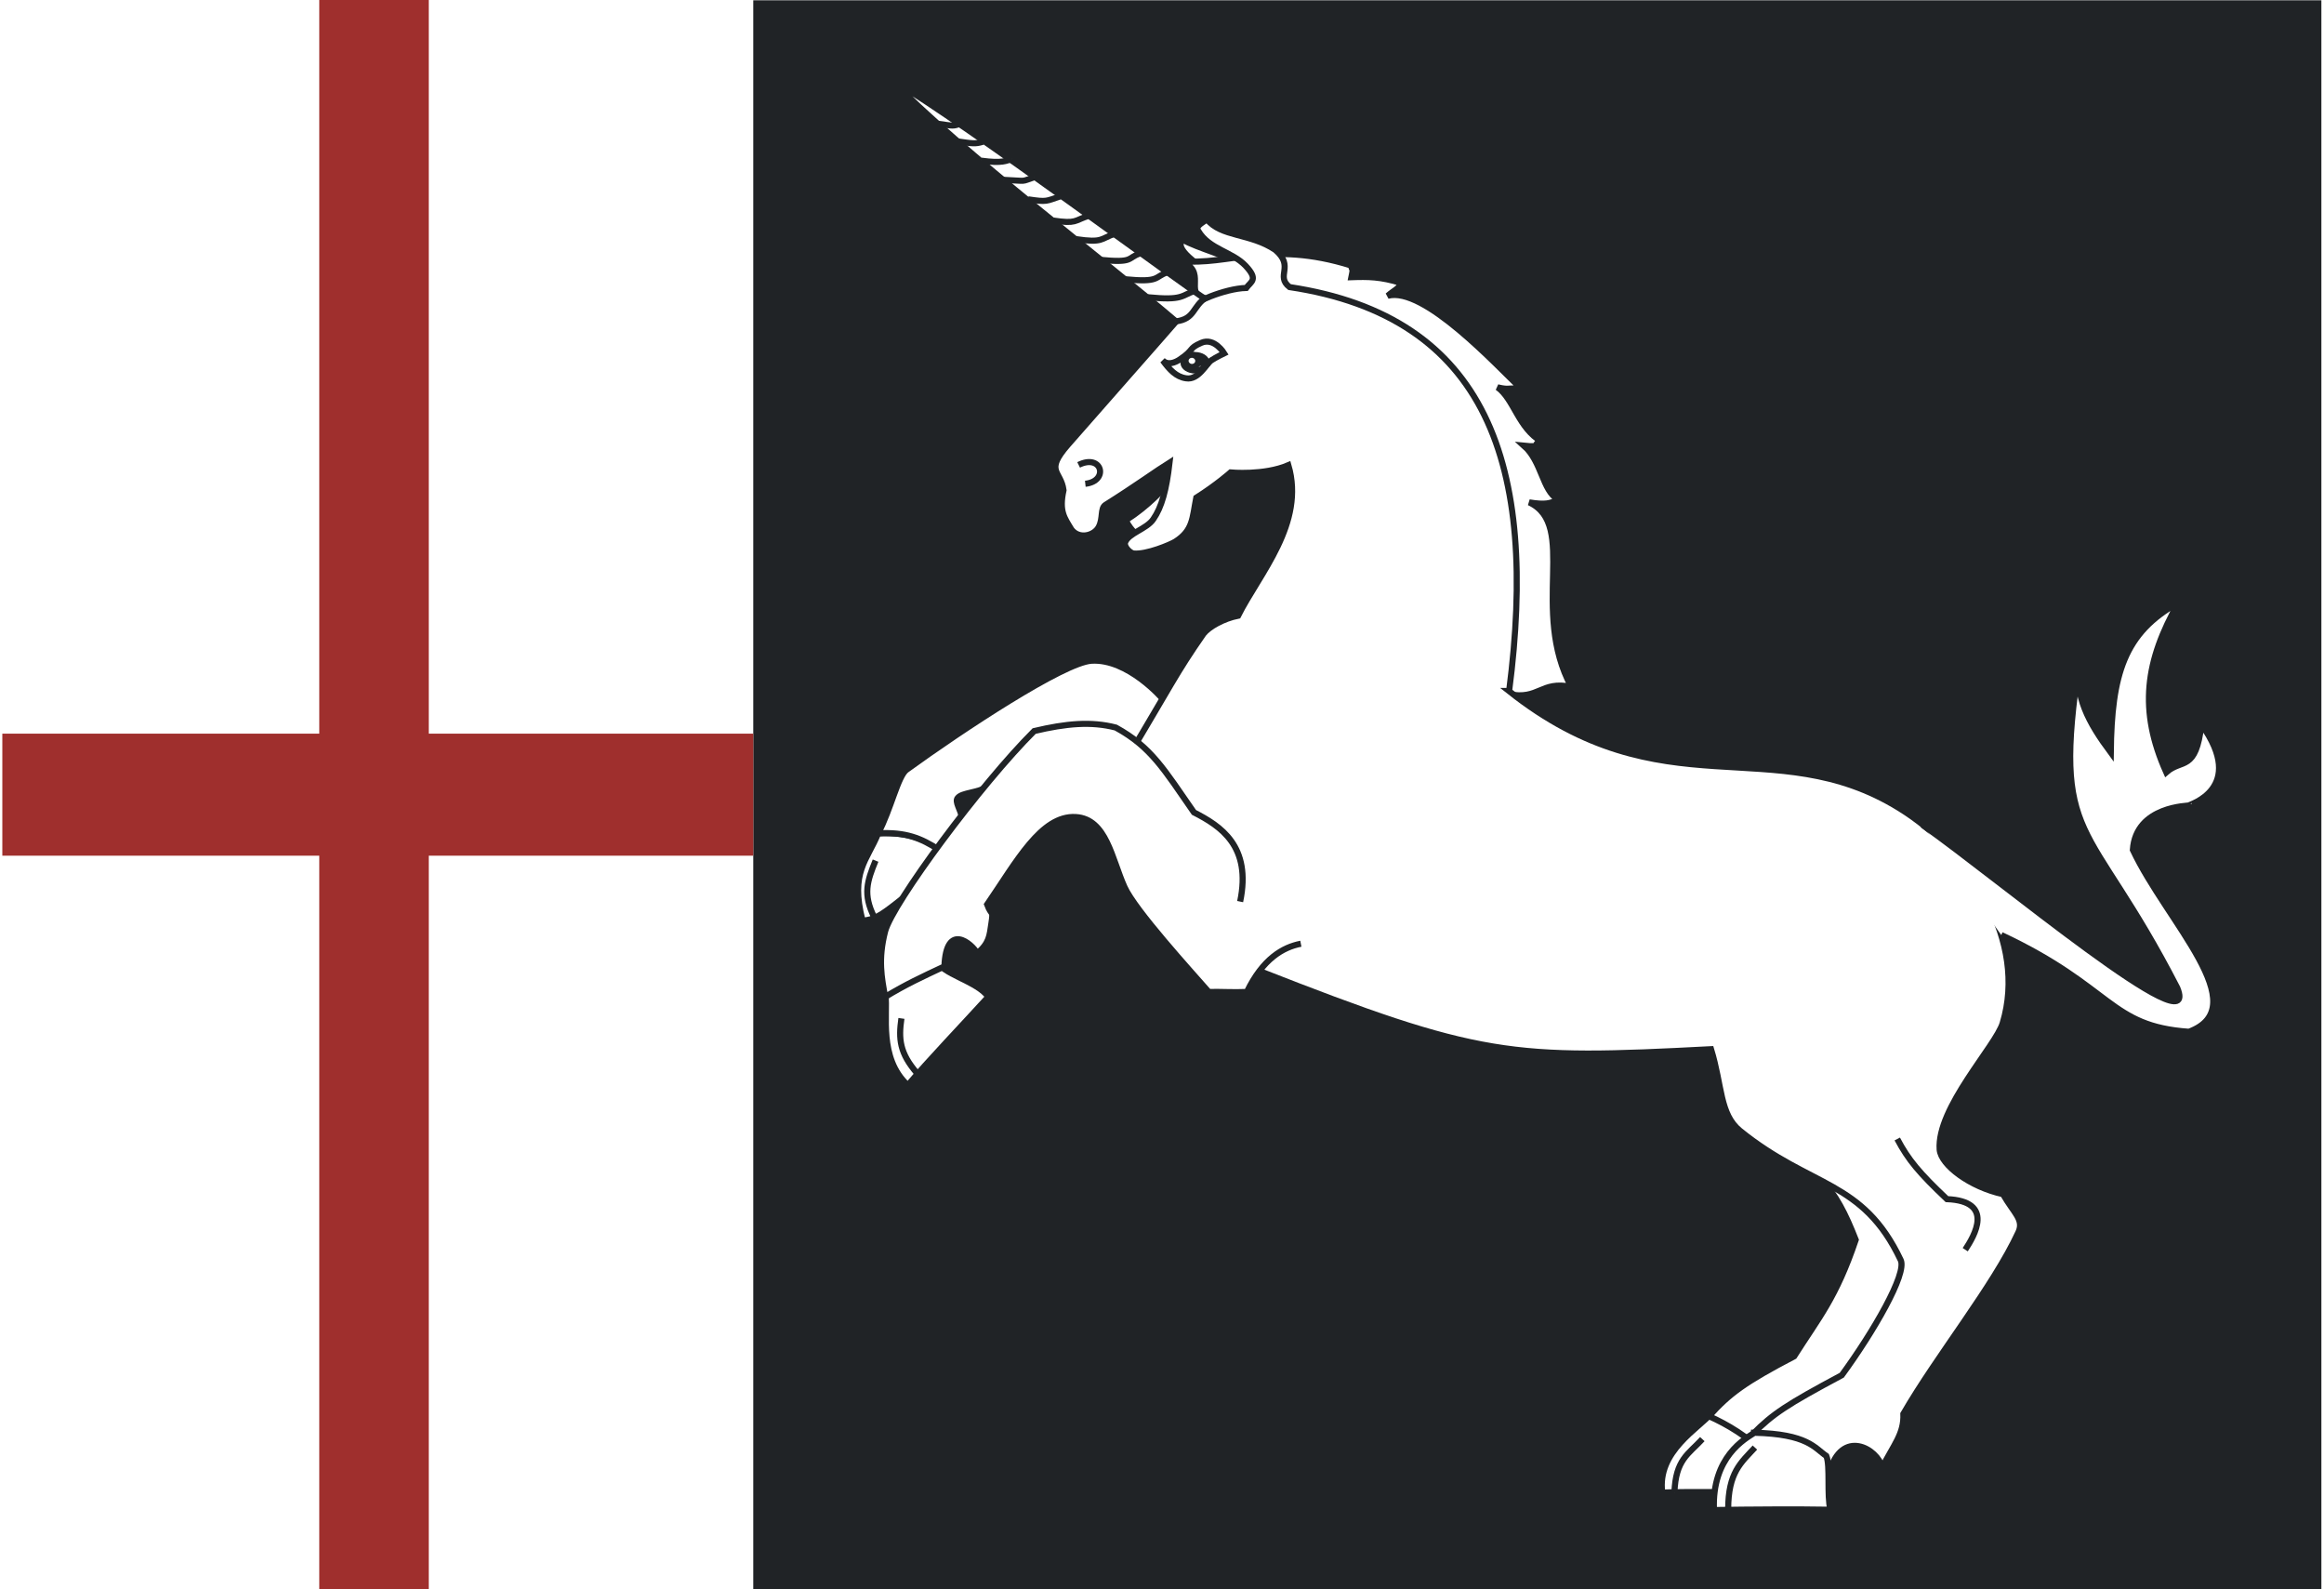 <?xml version="1.0" encoding="UTF-8"?>
<!DOCTYPE svg PUBLIC "-//W3C//DTD SVG 1.1//EN" "http://www.w3.org/Graphics/SVG/1.1/DTD/svg11.dtd">
<!-- Creator: CorelDRAW -->
<svg xmlns="http://www.w3.org/2000/svg" xml:space="preserve" width="8in" height="5.47in" style="shape-rendering:geometricPrecision; text-rendering:geometricPrecision; image-rendering:optimizeQuality; fill-rule:evenodd; clip-rule:evenodd"
viewBox="0 0 8 5.47"
 xmlns:dc="http://purl.org/dc/elements/1.1/"
 xmlns:cc="http://creativecommons.org/ns#"
 xmlns:rdf="http://www.w3.org/1999/02/22-rdf-syntax-ns#"
 xmlns:svg="http://www.w3.org/2000/svg"
 xmlns:sodipodi="http://sodipodi.sourceforge.net/DTD/sodipodi-0.dtd"
 xmlns:inkscape="http://www.inkscape.org/namespaces/inkscape"
 version="1.1"
 inkscape:version="0.47 r22583"
 sodipodi:docname="wwr.svg">
 <defs>
  <style type="text/css">
   <![CDATA[
    .str0 {stroke:#202326;stroke-width:0.021}
    .fil0 {fill:#202326}
    .fil1 {fill:white}
    .fil2 {fill:#9F2F2D;fill-rule:nonzero}
   ]]>
  </style>
 </defs>
 <g id="Слой_x0020_1">
  <rect style="fill:#ffffff" x="0" y="0" width="8" height="5.47"/>
  <rect id="rect3696" class="fil0" x="2.593" y="0.001" width="5.398" height="5.468"/>
  <g id="g4">
   <g id="g6">
    <g id="g8">
     <path id="path10" class="fil1 str0" d="M3.291 2.962c-0.198,0.121 -0.248,0.206 -0.322,0.206 -0.043,-0.167 0.016,-0.206 0.054,-0.3 0.113,-0.004 0.172,0.019 0.268,0.093z"/>
     <path id="path12" class="fil1 str0" d="M3.014 2.962c-0.029,0.071 -0.044,0.116 -0.005,0.194m0.005 -0.194l0 0 0 0z"/>
    </g>
    <g id="g14">
     <path id="path16" class="fil1 str0" d="M5.892 4.863c-0.042,0.052 -0.189,0.131 -0.17,0.274 0.087,-0.004 0.305,-0.001 0.388,0 -0.016,-0.032 -0.02,-0.119 -0.027,-0.137m-0.191 -0.137l0 0 0 0z"/>
     <path id="path18" class="fil1 str0" d="M5.86 4.953c-0.048,0.052 -0.092,0.07 -0.096,0.184m0.096 -0.184l0 0 0 0z"/>
    </g>
   </g>
   <path id="path20" class="fil1 str0" d="M4.002 2.405c0,0 -0.119,-0.139 -0.245,-0.131 -0.095,0.006 -0.443,0.235 -0.636,0.375 -0.03,0.021 -0.054,0.136 -0.098,0.219 0.094,-0.005 0.147,0.016 0.21,0.057 0.049,-0.065 0.052,-0.079 0.078,-0.111 -0.003,-0.026 -0.026,-0.055 -0.014,-0.068 0.016,-0.019 0.067,-0.016 0.106,-0.04 0.107,-0.063 0.259,-0.193 0.337,-0.185 0.085,0.009 0.127,0.146 0.186,0.243m0.076 -0.36l0 0 0 0z"/>
   <path id="path22" class="fil1 str0" d="M5.95 3.612c0.018,0.061 0.008,0.165 0.046,0.24 0.265,0.162 0.321,0.234 0.392,0.415 -0.068,0.201 -0.127,0.267 -0.212,0.401 -0.17,0.089 -0.223,0.128 -0.293,0.206 0.064,0.029 0.131,0.068 0.201,0.136 0.057,-0.232 0.155,-0.081 0.18,-0.031 0.057,-0.044 0.042,-0.115 0.06,-0.174 0.113,-0.153 0.35,-0.481 0.35,-0.481m-0.724 -0.711l0 0 0 0z"/>
   <path id="path24" class="fil1 str0" d="M4.04 1.645c-0.039,0.041 -0.084,0.094 -0.165,0.146 0.024,0.043 0.035,0.044 0.055,0.059m0.11 -0.205l0 0 0 0z"/>
   <path id="path26" class="fil1 str0" d="M4.292 0.921c-0.056,-0.039 -0.172,-0.067 -0.22,-0.096 -0.013,0.012 -0.027,0.04 0.109,0.123m0.111 -0.027l0 0 0 0z"/>
   <path id="path28" class="fil1 str0" d="M5.189 2.391c0.155,-1.317 -0.592,-1.442 -1.045,-1.36 -0.069,-0.028 0.014,-0.096 -0.08,-0.133 0.165,0.018 0.304,-0.073 0.588,0.016 0,0.023 0.009,-0.003 0,0.04 0.057,-0.002 0.1,-0.002 0.171,0.02 -0.007,0.02 -0.022,0.023 -0.046,0.044 0.125,-0.034 0.376,0.241 0.462,0.322 -0.051,-0.008 -0.038,0.004 -0.084,-0.007 0.057,0.041 0.071,0.14 0.152,0.187 -0.037,0.005 0.006,0.021 -0.061,0.014 0.062,0.055 0.063,0.154 0.117,0.185 -0.024,0.014 -0.044,0.019 -0.099,0.01 0.168,0.078 0.003,0.372 0.145,0.635 -0.106,-0.022 -0.11,0.046 -0.216,0.025m-0.004 0l0 0 0 0z"/>
   <path id="path30" class="fil1 str0" d="M5.195 2.378c0.101,-0.78 -0.077,-1.288 -0.756,-1.39 -0.05,-0.039 0.019,-0.07 -0.049,-0.128 -0.086,-0.058 -0.187,-0.044 -0.235,-0.105 -0.025,0.017 -0.04,0.025 -0.03,0.04 0.037,0.063 0.117,0.071 0.163,0.12 0.045,0.048 0.018,0.054 0.002,0.076 -0.075,0.002 -0.186,0.051 -0.205,0.074 -0.134,0.154 -0.285,0.324 -0.409,0.466 -0.081,0.093 -0.024,0.088 -0.015,0.156 -0.016,0.073 0.003,0.095 0.027,0.135 0.026,0.035 0.078,0.022 0.094,-0.008 0.016,-0.03 0.005,-0.064 0.023,-0.076 0.105,-0.066 0.179,-0.12 0.221,-0.146 -0.011,0.095 -0.027,0.153 -0.056,0.195 -0.023,0.034 -0.086,0.048 -0.097,0.08 -0.005,0.015 0.018,0.037 0.03,0.038 0.044,0.004 0.125,-0.03 0.143,-0.041 0.061,-0.039 0.058,-0.08 0.072,-0.151 0.071,-0.045 0.118,-0.087 0.118,-0.087 0,0 0.115,0.011 0.199,-0.025 0.059,0.2 -0.1,0.373 -0.173,0.518 -0.05,0.01 -0.1,0.038 -0.119,0.062 -0.095,0.136 -0.115,0.183 -0.263,0.429 -0.02,0.053 0.164,0.483 0.453,0.731 0.762,0.299 0.868,0.306 1.557,0.27 0.039,0.127 0.029,0.223 0.1,0.281 0.245,0.198 0.422,0.168 0.553,0.445 0.022,0.047 -0.094,0.247 -0.203,0.396 -0.191,0.102 -0.237,0.133 -0.306,0.202 0.168,0.008 0.186,0.05 0.263,0.133 0.043,-0.154 0.167,-0.082 0.182,-0.017 0.039,-0.078 0.076,-0.116 0.073,-0.185 0.117,-0.202 0.31,-0.439 0.396,-0.625 0.02,-0.044 -0.016,-0.066 -0.053,-0.131 -0.114,-0.025 -0.213,-0.1 -0.218,-0.153 -0.011,-0.144 0.194,-0.358 0.217,-0.436 0.084,-0.28 -0.105,-0.584 -0.355,-0.739 -0.436,-0.27 -0.814,0.017 -1.345,-0.404l-3.93701e-006 3.93701e-006 3.93701e-006 3.93701e-006z"/>
   <path id="path32" class="fil1 str0" d="M6.531 3.92c0.038,0.072 0.076,0.117 0.171,0.207 0.166,0.007 0.094,0.127 0.063,0.174m-0.234 -0.381l0 0 0 0z"/>
   <g id="g36">
    <path id="path38" class="fil1 str0" d="M4.153 1.031c-0.06,-0.033 -0.831,-0.609 -1.086,-0.758 0.224,0.234 0.776,0.657 0.981,0.833m0.105 -0.075l0 0 0 0z"/>
    <path id="path40" class="fil1 str0" d="M3.951 1.023c0.123,0.012 0.114,-0.006 0.162,-0.022m-0.162 0.022l0 0 0 0z"/>
    <path id="path42" class="fil1 str0" d="M4.048 1.106c0.066,-0.008 0.056,-0.051 0.105,-0.083m-0.105 0.083l0 0 0 0z"/>
    <path id="path44" class="fil1 str0" d="M3.872 0.961c0.123,0.012 0.1,-0.008 0.147,-0.024m-0.147 0.024l0 0 0 0z"/>
    <path id="path46" class="fil1 str0" d="M3.784 0.894c0.123,0.012 0.093,-0.006 0.141,-0.022m-0.141 0.022l0 0 0 0z"/>
    <path id="path48" class="fil1 str0" d="M3.704 0.823c0.093,0.014 0.085,-0.002 0.132,-0.018m-0.132 0.018l0 0 0 0z"/>
    <path id="path50" class="fil1 str0" d="M3.625 0.759c0.081,0.012 0.073,0 0.121,-0.016m-0.121 0.016l0 0 0 0z"/>
    <path id="path52" class="fil1 str0" d="M3.539 0.686c0.066,0.01 0.062,0.006 0.11,-0.01m-0.11 0.01l0 0 0 0z"/>
    <path id="path54" class="fil1 str0" d="M3.455 0.619c0.086,0.004 0.057,0.007 0.105,-0.009m-0.105 0.009l0 0 0 0z"/>
    <path id="path56" class="fil1 str0" d="M3.378 0.553c0.073,0.01 0.086,0 0.106,-0.006m-0.106 0.006l0 0 0 0z"/>
    <path id="path58" class="fil1 str0" d="M3.292 0.486c0.055,0.008 0.065,0.01 0.091,0.002m-0.091 -0.002l0 0 0 0z"/>
    <path id="path60" class="fil1 str0" d="M3.229 0.426c0.055,0.008 0.051,0.008 0.077,0m-0.077 -0l0 0 0 0z"/>
   </g>
   <g id="g62">
    <path id="path64" class="fil1 str0" d="M3.713 1.6c0.081,-0.04 0.105,0.056 0.023,0.065m-0.023 -0.065l0 0 0 0z"/>
    <g id="g66">
     <g id="g68">
      <path id="path70" class="fil1 str0" d="M4.002 1.24c0.018,0.019 0.044,0.007 0.058,-0.002 0.054,-0.036 0.029,-0.038 0.075,-0.058 0.045,-0.02 0.079,0.036 0.079,0.036 0,0 -0.029,0.014 -0.044,0.024 -0.018,0.012 -0.044,0.069 -0.087,0.062 -0.035,-0.005 -0.057,-0.03 -0.08,-0.061l3.93701e-006 0z"/>
      <path id="path72" class="fil1 str0" d="M4.154 1.248c0,0.015 -0.018,0.027 -0.04,0.027 -0.022,8.26772e-005 -0.04,-0.012 -0.04,-0.026 -0,-0.015 0.017,-0.027 0.039,-0.027 0.022,-0 0.04,0.011 0.041,0.026l-0.04 0.001 0.04 0z"/>
     </g>
     <path id="path74" class="fil1 str0" d="M4.125 1.242c0,0.012 -0.01,0.021 -0.022,0.021 -0.012,0 -0.022,-0.01 -0.022,-0.021 0,-0.012 0.01,-0.021 0.022,-0.021 0.012,0 0.022,0.01 0.022,0.021 0,0 0,0 0,0z"/>
    </g>
   </g>
   <path id="path76" class="fil1 str0" d="M6.889 3.218c0.386,0.181 0.371,0.314 0.646,0.333 0.231,-0.086 -0.077,-0.379 -0.193,-0.626 0.01,-0.153 0.195,-0.151 0.193,-0.153 -0.002,-0.002 0.202,-0.057 0.043,-0.279 -0.019,0.165 -0.067,0.117 -0.121,0.165 -0.096,-0.214 -0.072,-0.383 0.042,-0.584 -0.187,0.104 -0.23,0.246 -0.233,0.516 -0.077,-0.104 -0.127,-0.194 -0.108,-0.314 -0.096,0.637 0.029,0.525 0.337,1.124 0.087,0.214 -0.617,-0.378 -0.877,-0.561m0.27 0.38l0 0 0 0z"/>
   <g id="g78">
    <g id="g80">
     <path id="path82" class="fil1 str0" d="M3.048 3.425c0.009,0.064 -0.025,0.216 0.077,0.31 0.068,-0.081 0.196,-0.215 0.277,-0.304 -0.036,-0.054 -0.166,-0.08 -0.176,-0.126m-0.177 0.119l0 0 0 0z"/>
     <path id="path84" class="fil1 str0" d="M3.103 3.505c-0.01,0.07 -0.007,0.119 0.055,0.19m-0.055 -0.19l0 0 0 0z"/>
    </g>
    <g id="g86">
     <path id="path88" class="fil1 str0" d="M6.038 4.932c-0.029,0.019 -0.146,0.081 -0.138,0.265 0.12,-0.002 0.294,-0.003 0.401,-0.001 -0.013,-0.048 0,-0.15 -0.014,-0.185 -0.04,-0.027 -0.064,-0.076 -0.249,-0.08l-3.93701e-006 0z"/>
     <path id="path90" class="fil1 str0" d="M6.041 4.982c-0.048,0.052 -0.092,0.086 -0.092,0.212m0.092 -0.212l0 0 0 0z"/>
    </g>
   </g>
   <path id="path92" class="fil1 str0" d="M4.269 3.103c0.04,-0.191 -0.067,-0.26 -0.159,-0.307 -0.103,-0.148 -0.147,-0.225 -0.269,-0.292 -0.085,-0.022 -0.171,-0.014 -0.281,0.012 -0.183,0.182 -0.487,0.592 -0.513,0.689 -0.025,0.097 -0.012,0.161 0,0.226 0.073,-0.044 0.125,-0.068 0.204,-0.105 0.006,-0.155 0.095,-0.078 0.113,-0.045 0.042,-0.036 0.042,-0.059 0.049,-0.105 0.007,-0.046 0,-0.022 -0.015,-0.063 0.101,-0.147 0.186,-0.308 0.305,-0.301 0.106,0.006 0.124,0.144 0.168,0.241 0.036,0.08 0.228,0.29 0.29,0.361 0.044,-0.001 0.082,0.002 0.131,0 0.055,-0.114 0.124,-0.154 0.186,-0.166m-0.211 -0.144l0 0 0 0z"/>
  </g>
  <rect id="rect3698" class="fil2" x="1.099" y="0" width="0.377" height="5.469"/>
  <rect id="rect3700" class="fil2" x="0.008" y="2.525" width="2.585" height="0.42"/>
 </g>
</svg>
